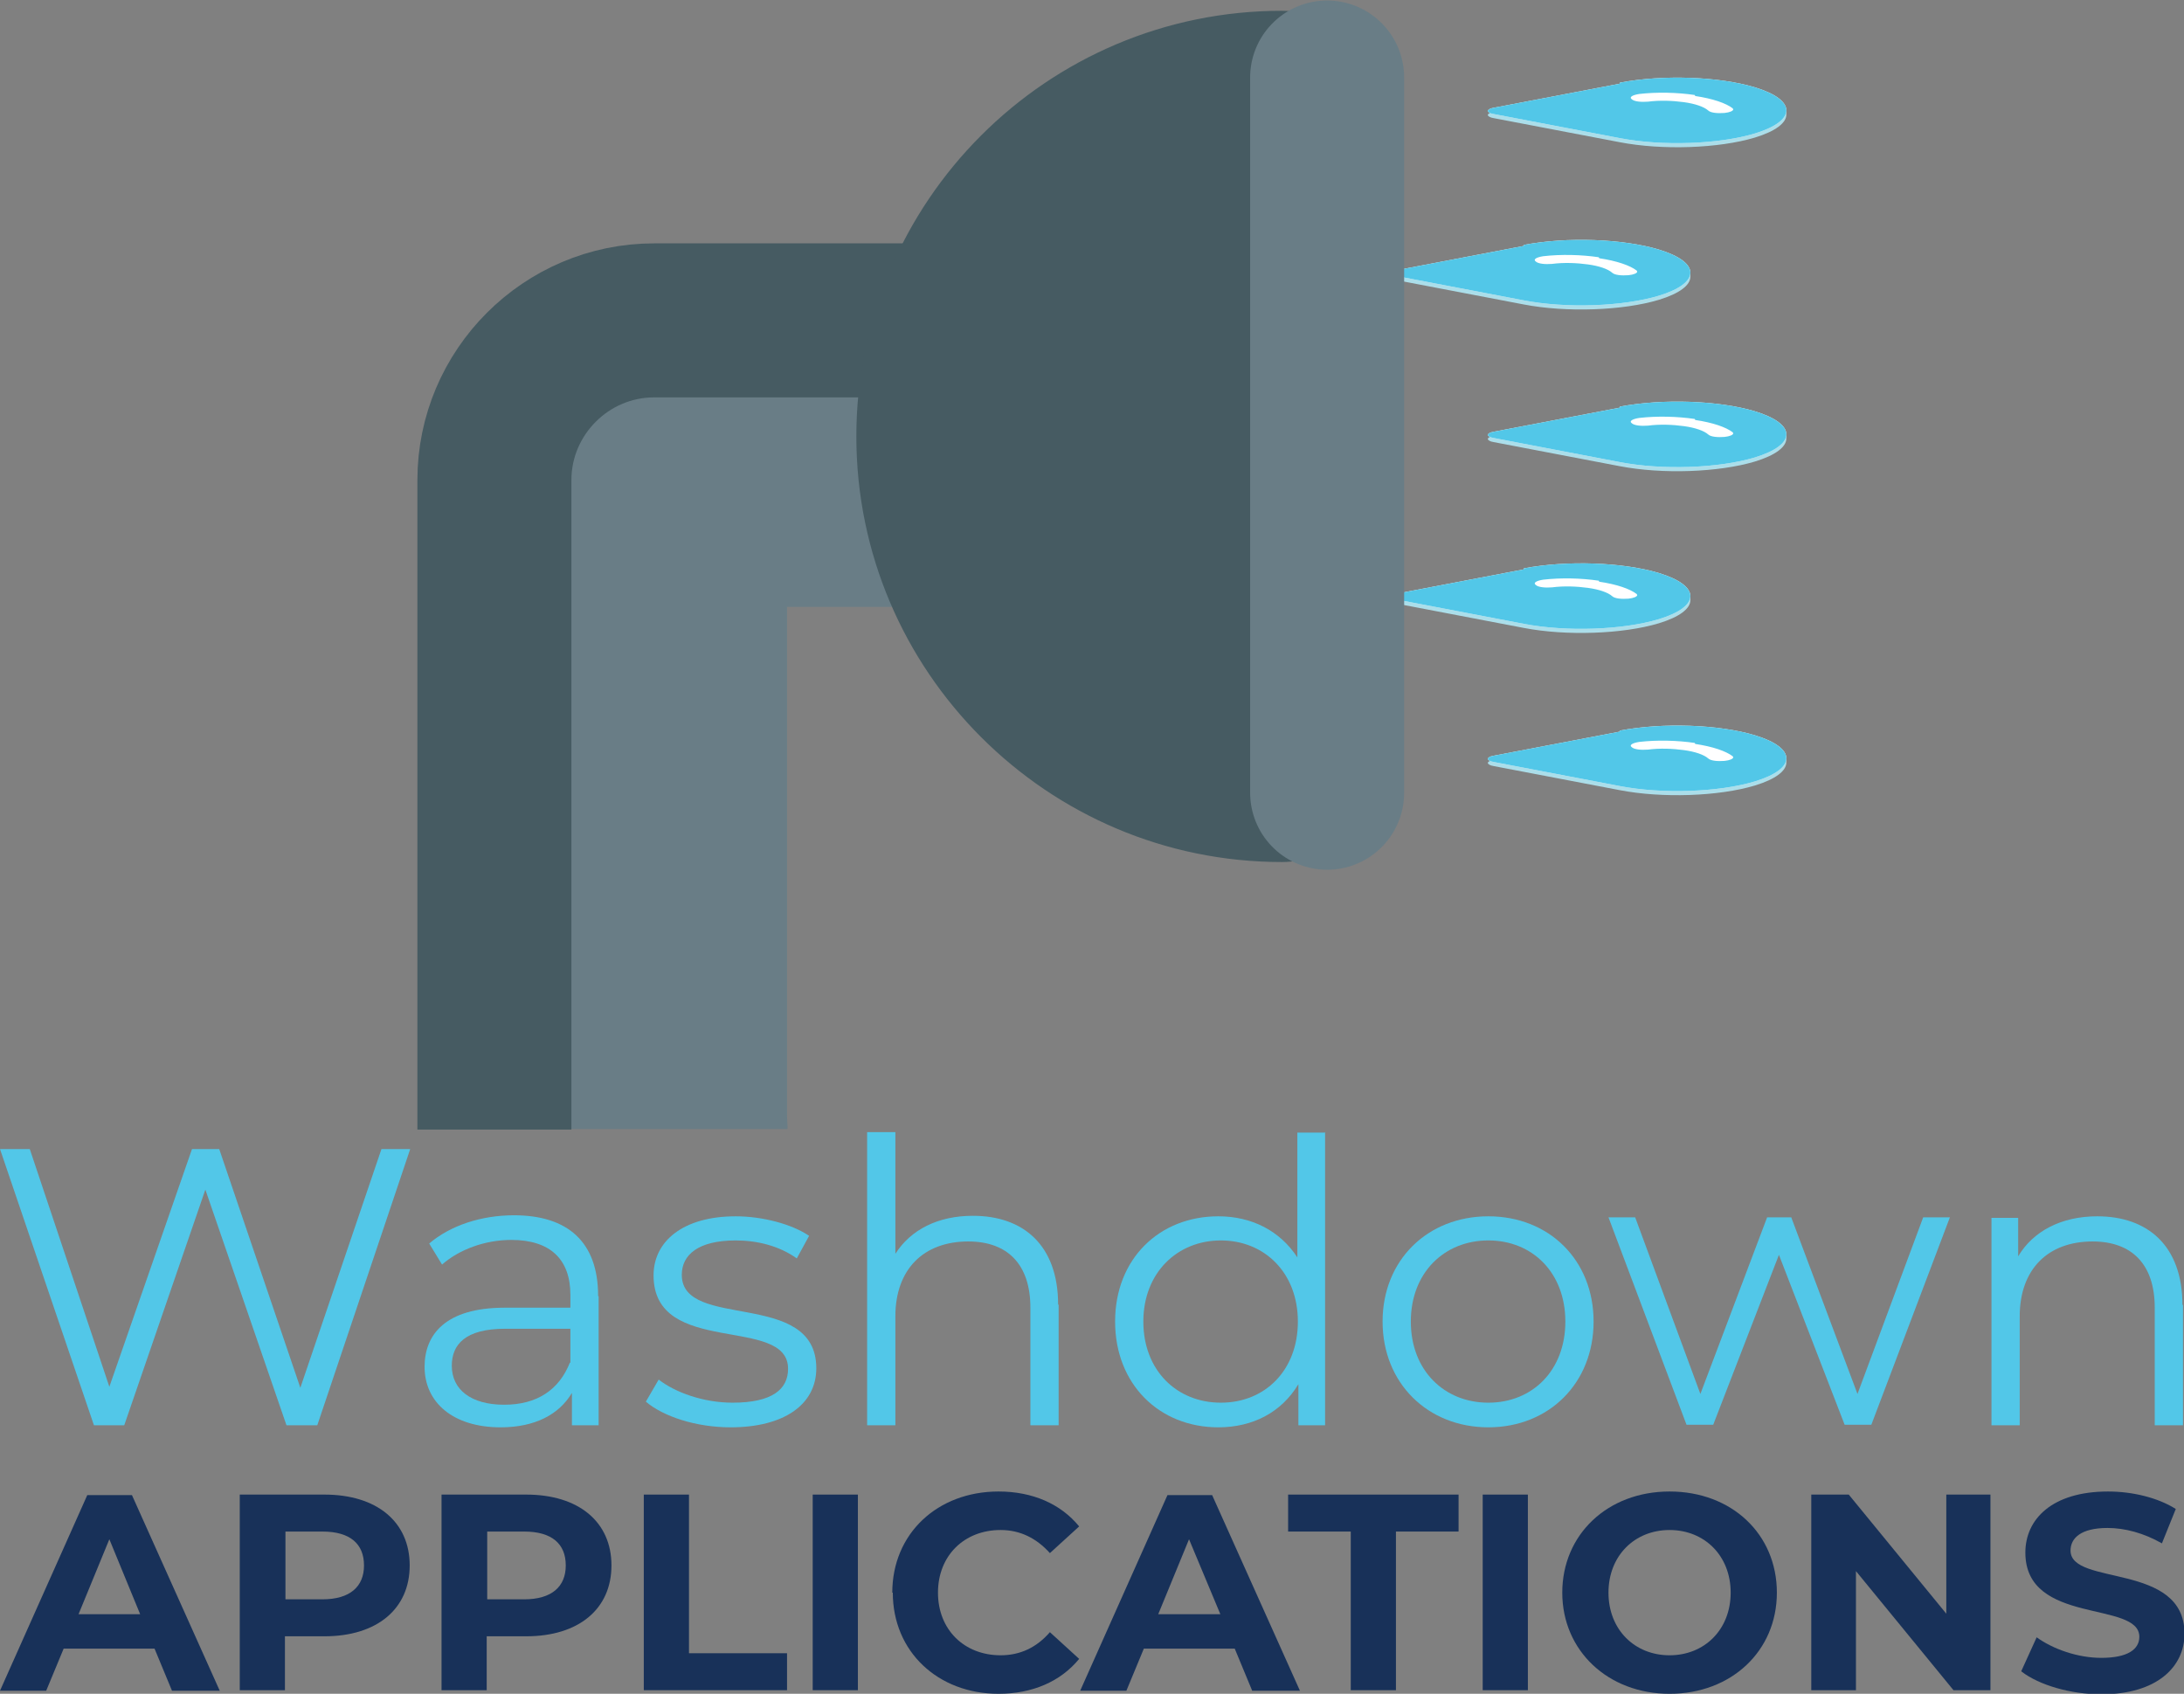 <svg xmlns="http://www.w3.org/2000/svg" id="washdown_applications_icon" data-name="washdown applications icon" viewBox="0 0 42.54 32.99"><rect x="0" y="0" width="42.54" height="32.99" fill="#808080" stroke="none"/><defs><style>      .cls-1 {        fill: #183159;      }      .cls-1, .cls-2, .cls-3, .cls-4, .cls-5, .cls-6 {        stroke-width: 0px;      }      .cls-2 {        fill: #697d86;      }      .cls-7 {        stroke: #465b62;      }      .cls-7, .cls-8 {        fill: none;        stroke-miterlimit: 10;        stroke-width: 3px;      }      .cls-8 {        stroke: #697d86;        stroke-linecap: round;      }      .cls-3 {        fill: #465b62;      }      .cls-4 {        fill: #abdeea;      }      .cls-5 {        fill: #52c7e8;      }      .cls-6 {        fill: #fff;      }    </style></defs><g><g><path class="cls-4" d="M31.55,8.02l-2.46.47c-.07.01-.11.04-.11.06s.04.05.11.06l2.46.47c.83.16,1.93.12,2.63-.09.82-.25.82-.65,0-.9-.7-.21-1.79-.25-2.63-.09ZM33.02,8.26c.34.05.6.14.73.24,0,0,.01.02.01.02,0,.03-.07.06-.17.07-.13.01-.27,0-.32-.05-.08-.07-.25-.13-.47-.16-.22-.03-.47-.04-.7-.01-.13.01-.27,0-.32-.05-.05-.04.02-.08.15-.1.35-.04.74-.03,1.08.02Z"></path><path class="cls-6" d="M31.55,7.94l-2.46.47c-.07.01-.11.04-.11.06s.04.05.11.06l2.46.47c.83.16,1.93.12,2.63-.09.82-.25.82-.65,0-.9-.7-.21-1.79-.25-2.63-.09Z"></path><path class="cls-5" d="M31.55,7.94l-2.46.47c-.07.01-.11.04-.11.06s.04.05.11.06l2.46.47c.83.16,1.93.12,2.63-.09.82-.25.82-.65,0-.9-.7-.21-1.79-.25-2.63-.09ZM33.02,8.18c.34.05.6.14.73.24,0,0,.01.02.01.02,0,.03-.07.06-.17.07-.13.01-.27,0-.32-.05-.08-.07-.25-.13-.47-.16-.22-.03-.47-.04-.7-.01-.13.01-.27,0-.32-.05-.05-.04.02-.08.15-.1.35-.04.74-.03,1.08.02Z"></path></g><g><path class="cls-4" d="M31.55,14.33l-2.46.47c-.07.01-.11.04-.11.06s.04.05.11.06l2.46.47c.83.16,1.93.12,2.63-.09.82-.25.82-.65,0-.9-.7-.21-1.79-.25-2.63-.09ZM33.02,14.57c.34.05.6.14.73.24,0,0,.01.02.01.02,0,.03-.07.06-.17.07-.13.01-.27,0-.32-.05-.08-.07-.25-.13-.47-.16-.22-.03-.47-.04-.7-.01-.13.01-.27,0-.32-.05-.05-.04.02-.08.15-.1.35-.04.74-.03,1.08.02Z"></path><path class="cls-6" d="M31.55,14.25l-2.46.47c-.07.01-.11.04-.11.06s.04.05.11.06l2.46.47c.83.16,1.93.12,2.63-.09.82-.25.82-.65,0-.9-.7-.21-1.79-.25-2.63-.09Z"></path><path class="cls-5" d="M31.55,14.25l-2.46.47c-.07.01-.11.04-.11.06s.04.05.11.06l2.46.47c.83.16,1.93.12,2.63-.09.82-.25.82-.65,0-.9-.7-.21-1.79-.25-2.63-.09ZM33.02,14.49c.34.05.6.14.73.24,0,0,.01.02.01.02,0,.03-.07.06-.17.07-.13.01-.27,0-.32-.05-.08-.07-.25-.13-.47-.16-.22-.03-.47-.04-.7-.01-.13.01-.27,0-.32-.05-.05-.04.02-.08.15-.1.35-.04.74-.03,1.08.02Z"></path></g><g><path class="cls-4" d="M31.55,1.71l-2.46.47c-.07.01-.11.04-.11.06s.04.05.11.06l2.46.47c.83.16,1.93.12,2.63-.09.82-.25.82-.65,0-.9-.7-.21-1.79-.25-2.63-.09ZM33.02,1.95c.34.05.6.14.73.24,0,0,.01.02.01.02,0,.03-.07.06-.17.07-.13.01-.27,0-.32-.05-.08-.07-.25-.13-.47-.16-.22-.03-.47-.04-.7-.01-.13.01-.27,0-.32-.05-.05-.04.02-.08.15-.1.35-.04.74-.03,1.08.02Z"></path><path class="cls-6" d="M31.55,1.63l-2.46.47c-.07.01-.11.04-.11.06s.04.05.11.06l2.46.47c.83.16,1.93.12,2.63-.09.82-.25.82-.65,0-.9-.7-.21-1.79-.25-2.63-.09Z"></path><path class="cls-5" d="M31.55,1.63l-2.46.47c-.07.01-.11.04-.11.06s.04.05.11.06l2.46.47c.83.16,1.93.12,2.63-.09.82-.25.82-.65,0-.9-.7-.21-1.79-.25-2.63-.09ZM33.02,1.87c.34.05.6.14.73.24,0,0,.01.02.01.02,0,.03-.07.06-.17.07-.13.01-.27,0-.32-.05-.08-.07-.25-.13-.47-.16-.22-.03-.47-.04-.7-.01-.13.01-.27,0-.32-.05-.05-.04.02-.08.15-.1.35-.04.74-.03,1.08.02Z"></path></g><g><path class="cls-4" d="M29.68,4.87l-2.46.47c-.07.01-.11.04-.11.06s.04.05.11.06l2.46.47c.83.16,1.93.12,2.63-.09.82-.25.82-.65,0-.9-.7-.21-1.79-.25-2.63-.09ZM31.15,5.11c.34.05.6.14.73.24,0,0,.01.02.01.02,0,.03-.07.06-.17.07-.13.01-.27,0-.32-.05-.08-.07-.25-.13-.47-.16-.22-.03-.47-.04-.7-.01-.13.01-.27,0-.32-.05-.05-.04.02-.08.15-.1.35-.04.74-.03,1.08.02Z"></path><path class="cls-6" d="M29.68,4.79l-2.46.47c-.07.01-.11.04-.11.06s.04.05.11.06l2.46.47c.83.16,1.93.12,2.63-.09.82-.25.82-.65,0-.9-.7-.21-1.79-.25-2.63-.09Z"></path><path class="cls-5" d="M29.68,4.79l-2.46.47c-.07.01-.11.04-.11.06s.04.05.11.06l2.46.47c.83.16,1.93.12,2.63-.09.82-.25.82-.65,0-.9-.7-.21-1.79-.25-2.63-.09ZM31.15,5.03c.34.05.6.14.73.24,0,0,.01.02.01.02,0,.03-.07.06-.17.07-.13.01-.27,0-.32-.05-.08-.07-.25-.13-.47-.16-.22-.03-.47-.04-.7-.01-.13.01-.27,0-.32-.05-.05-.04.02-.08.15-.1.35-.04.74-.03,1.08.02Z"></path></g><g><path class="cls-4" d="M29.68,11.17l-2.46.47c-.07.01-.11.04-.11.06s.04.05.11.06l2.46.47c.83.16,1.93.12,2.63-.09.82-.25.82-.65,0-.9-.7-.21-1.79-.25-2.63-.09ZM31.15,11.42c.34.05.6.14.73.24,0,0,.01.02.01.02,0,.03-.07.06-.17.07-.13.01-.27,0-.32-.05-.08-.07-.25-.13-.47-.16-.22-.03-.47-.04-.7-.01-.13.01-.27,0-.32-.05-.05-.04.02-.08.15-.1.35-.04.74-.03,1.08.02Z"></path><path class="cls-6" d="M29.68,11.09l-2.46.47c-.07.01-.11.04-.11.06s.04.05.11.06l2.46.47c.83.16,1.93.12,2.63-.09.82-.25.82-.65,0-.9-.7-.21-1.79-.25-2.63-.09Z"></path><path class="cls-5" d="M29.68,11.09l-2.46.47c-.07.01-.11.04-.11.06s.04.05.11.06l2.46.47c.83.16,1.93.12,2.63-.09.82-.25.82-.65,0-.9-.7-.21-1.79-.25-2.63-.09ZM31.15,11.33c.34.05.6.14.73.24,0,0,.01.02.01.02,0,.03-.07.06-.17.07-.13.01-.27,0-.32-.05-.08-.07-.25-.13-.47-.16-.22-.03-.47-.04-.7-.01-.13.01-.27,0-.32-.05-.05-.04.02-.08.15-.1.35-.04.74-.03,1.08.02Z"></path></g><path class="cls-2" d="M15.34,21.98c0-.09-.01-.17-.01-.26v-9.9h4.21v-6.63h-7.53c-1.82,0-3.32,1.49-3.32,3.32v13.22c0,.09,0,.18,0,.26h6.64Z"></path><path class="cls-7" d="M19.8,6.24h-7.06c-1.71,0-3.11,1.4-3.11,3.11v12.4c0,.08,0,.17,0,.25"></path><path class="cls-3" d="M24.97.21c-4.58,0-8.29,3.72-8.29,8.29s3.72,8.29,8.29,8.29c.93,0,1.66-.73,1.66-1.66V1.87c0-.93-.73-1.66-1.66-1.66Z"></path><path class="cls-8" d="M25.85,15.44V1.51"></path></g><g><path class="cls-5" d="M7.99,22.38l-1.81,5.38h-.6l-1.58-4.59-1.58,4.59h-.59L0,22.38h.58l1.55,4.63,1.61-4.63h.53l1.58,4.65,1.58-4.65h.55Z"></path><path class="cls-5" d="M11.66,25.25v2.51h-.52v-.63c-.25.42-.72.67-1.39.67-.92,0-1.48-.48-1.48-1.18,0-.62.4-1.15,1.56-1.15h1.28v-.25c0-.69-.39-1.07-1.15-1.07-.52,0-1.02.19-1.35.48l-.25-.41c.41-.35,1.01-.55,1.65-.55,1.05,0,1.64.52,1.64,1.57ZM11.11,26.54v-.66h-1.27c-.78,0-1.04.31-1.04.72,0,.47.38.76,1.02.76s1.07-.29,1.28-.82Z"></path><path class="cls-5" d="M12.58,27.3l.25-.43c.32.25.87.45,1.44.45.77,0,1.08-.26,1.08-.66,0-1.05-2.62-.22-2.62-1.82,0-.66.57-1.15,1.6-1.15.52,0,1.09.15,1.43.38l-.24.44c-.35-.25-.78-.35-1.19-.35-.73,0-1.05.28-1.05.67,0,1.09,2.62.27,2.62,1.82,0,.7-.62,1.15-1.67,1.15-.67,0-1.31-.21-1.65-.5Z"></path><path class="cls-5" d="M20.62,25.41v2.35h-.55v-2.29c0-.85-.45-1.29-1.21-1.29-.87,0-1.42.54-1.42,1.46v2.12h-.55v-5.71h.55v2.37c.3-.47.83-.74,1.51-.74.98,0,1.66.57,1.66,1.73Z"></path><path class="cls-5" d="M25.81,22.05v5.71h-.52v-.8c-.33.55-.89.84-1.56.84-1.15,0-2.01-.84-2.01-2.06s.86-2.05,2.01-2.05c.65,0,1.2.28,1.54.8v-2.43h.55ZM25.28,25.74c0-.95-.65-1.58-1.5-1.58s-1.51.63-1.51,1.58.65,1.58,1.51,1.58,1.5-.63,1.5-1.58Z"></path><path class="cls-5" d="M26.93,25.74c0-1.2.88-2.05,2.06-2.05s2.05.85,2.05,2.05-.87,2.06-2.05,2.06-2.06-.86-2.06-2.06ZM30.49,25.74c0-.95-.64-1.58-1.5-1.58s-1.51.63-1.51,1.58.65,1.58,1.51,1.58,1.5-.63,1.5-1.58Z"></path><path class="cls-5" d="M37.98,23.71l-1.53,4.04h-.52l-1.28-3.31-1.28,3.31h-.52l-1.52-4.04h.52l1.27,3.44,1.3-3.44h.47l1.29,3.44,1.28-3.44h.5Z"></path><path class="cls-5" d="M42.52,25.41v2.35h-.55v-2.29c0-.85-.45-1.29-1.21-1.29-.87,0-1.42.54-1.42,1.46v2.12h-.55v-4.04h.52v.75c.29-.49.84-.78,1.54-.78.98,0,1.66.57,1.66,1.73Z"></path></g><g><path class="cls-1" d="M3.01,32.11h-1.77l-.34.82h-.9l1.7-3.81h.87l1.71,3.81h-.93l-.34-.82ZM2.73,31.44l-.6-1.46-.6,1.46h1.21Z"></path><path class="cls-1" d="M7.98,30.49c0,.85-.64,1.38-1.66,1.38h-.77v1.05h-.88v-3.81h1.65c1.02,0,1.66.53,1.66,1.38ZM7.09,30.49c0-.42-.27-.66-.81-.66h-.72v1.32h.72c.54,0,.81-.25.81-.66Z"></path><path class="cls-1" d="M11.91,30.49c0,.85-.64,1.38-1.66,1.38h-.77v1.05h-.88v-3.81h1.65c1.02,0,1.66.53,1.66,1.38ZM11.02,30.49c0-.42-.27-.66-.81-.66h-.72v1.32h.72c.54,0,.81-.25.81-.66Z"></path><path class="cls-1" d="M12.54,29.11h.88v3.09h1.91v.72h-2.79v-3.81Z"></path><path class="cls-1" d="M15.83,29.11h.88v3.81h-.88v-3.81Z"></path><path class="cls-1" d="M17.38,31.02c0-1.15.88-1.97,2.07-1.97.66,0,1.21.24,1.57.68l-.57.52c-.26-.29-.58-.45-.96-.45-.71,0-1.22.5-1.22,1.22s.51,1.22,1.22,1.22c.38,0,.7-.15.96-.45l.57.52c-.36.44-.91.68-1.57.68-1.18,0-2.06-.82-2.06-1.97Z"></path><path class="cls-1" d="M24.05,32.11h-1.77l-.34.82h-.9l1.7-3.81h.87l1.71,3.81h-.93l-.34-.82ZM23.77,31.44l-.61-1.46-.6,1.46h1.21Z"></path><path class="cls-1" d="M26.31,29.83h-1.22v-.72h3.32v.72h-1.22v3.09h-.88v-3.09Z"></path><path class="cls-1" d="M28.88,29.11h.88v3.81h-.88v-3.81Z"></path><path class="cls-1" d="M30.43,31.02c0-1.13.88-1.97,2.09-1.97s2.09.83,2.09,1.97-.89,1.97-2.09,1.97-2.09-.84-2.09-1.97ZM33.71,31.02c0-.72-.51-1.22-1.19-1.22s-1.19.5-1.19,1.22.51,1.22,1.19,1.22,1.19-.5,1.19-1.22Z"></path><path class="cls-1" d="M38.77,29.11v3.81h-.72l-1.9-2.32v2.32h-.87v-3.81h.73l1.9,2.32v-2.32h.87Z"></path><path class="cls-1" d="M39.37,32.55l.3-.66c.32.23.8.4,1.26.4.52,0,.74-.17.74-.41,0-.71-2.22-.22-2.22-1.64,0-.65.52-1.19,1.61-1.19.48,0,.97.12,1.32.34l-.27.67c-.35-.2-.72-.3-1.06-.3-.52,0-.72.2-.72.44,0,.7,2.22.22,2.22,1.62,0,.64-.53,1.18-1.62,1.18-.6,0-1.21-.18-1.55-.44Z"></path></g></svg>